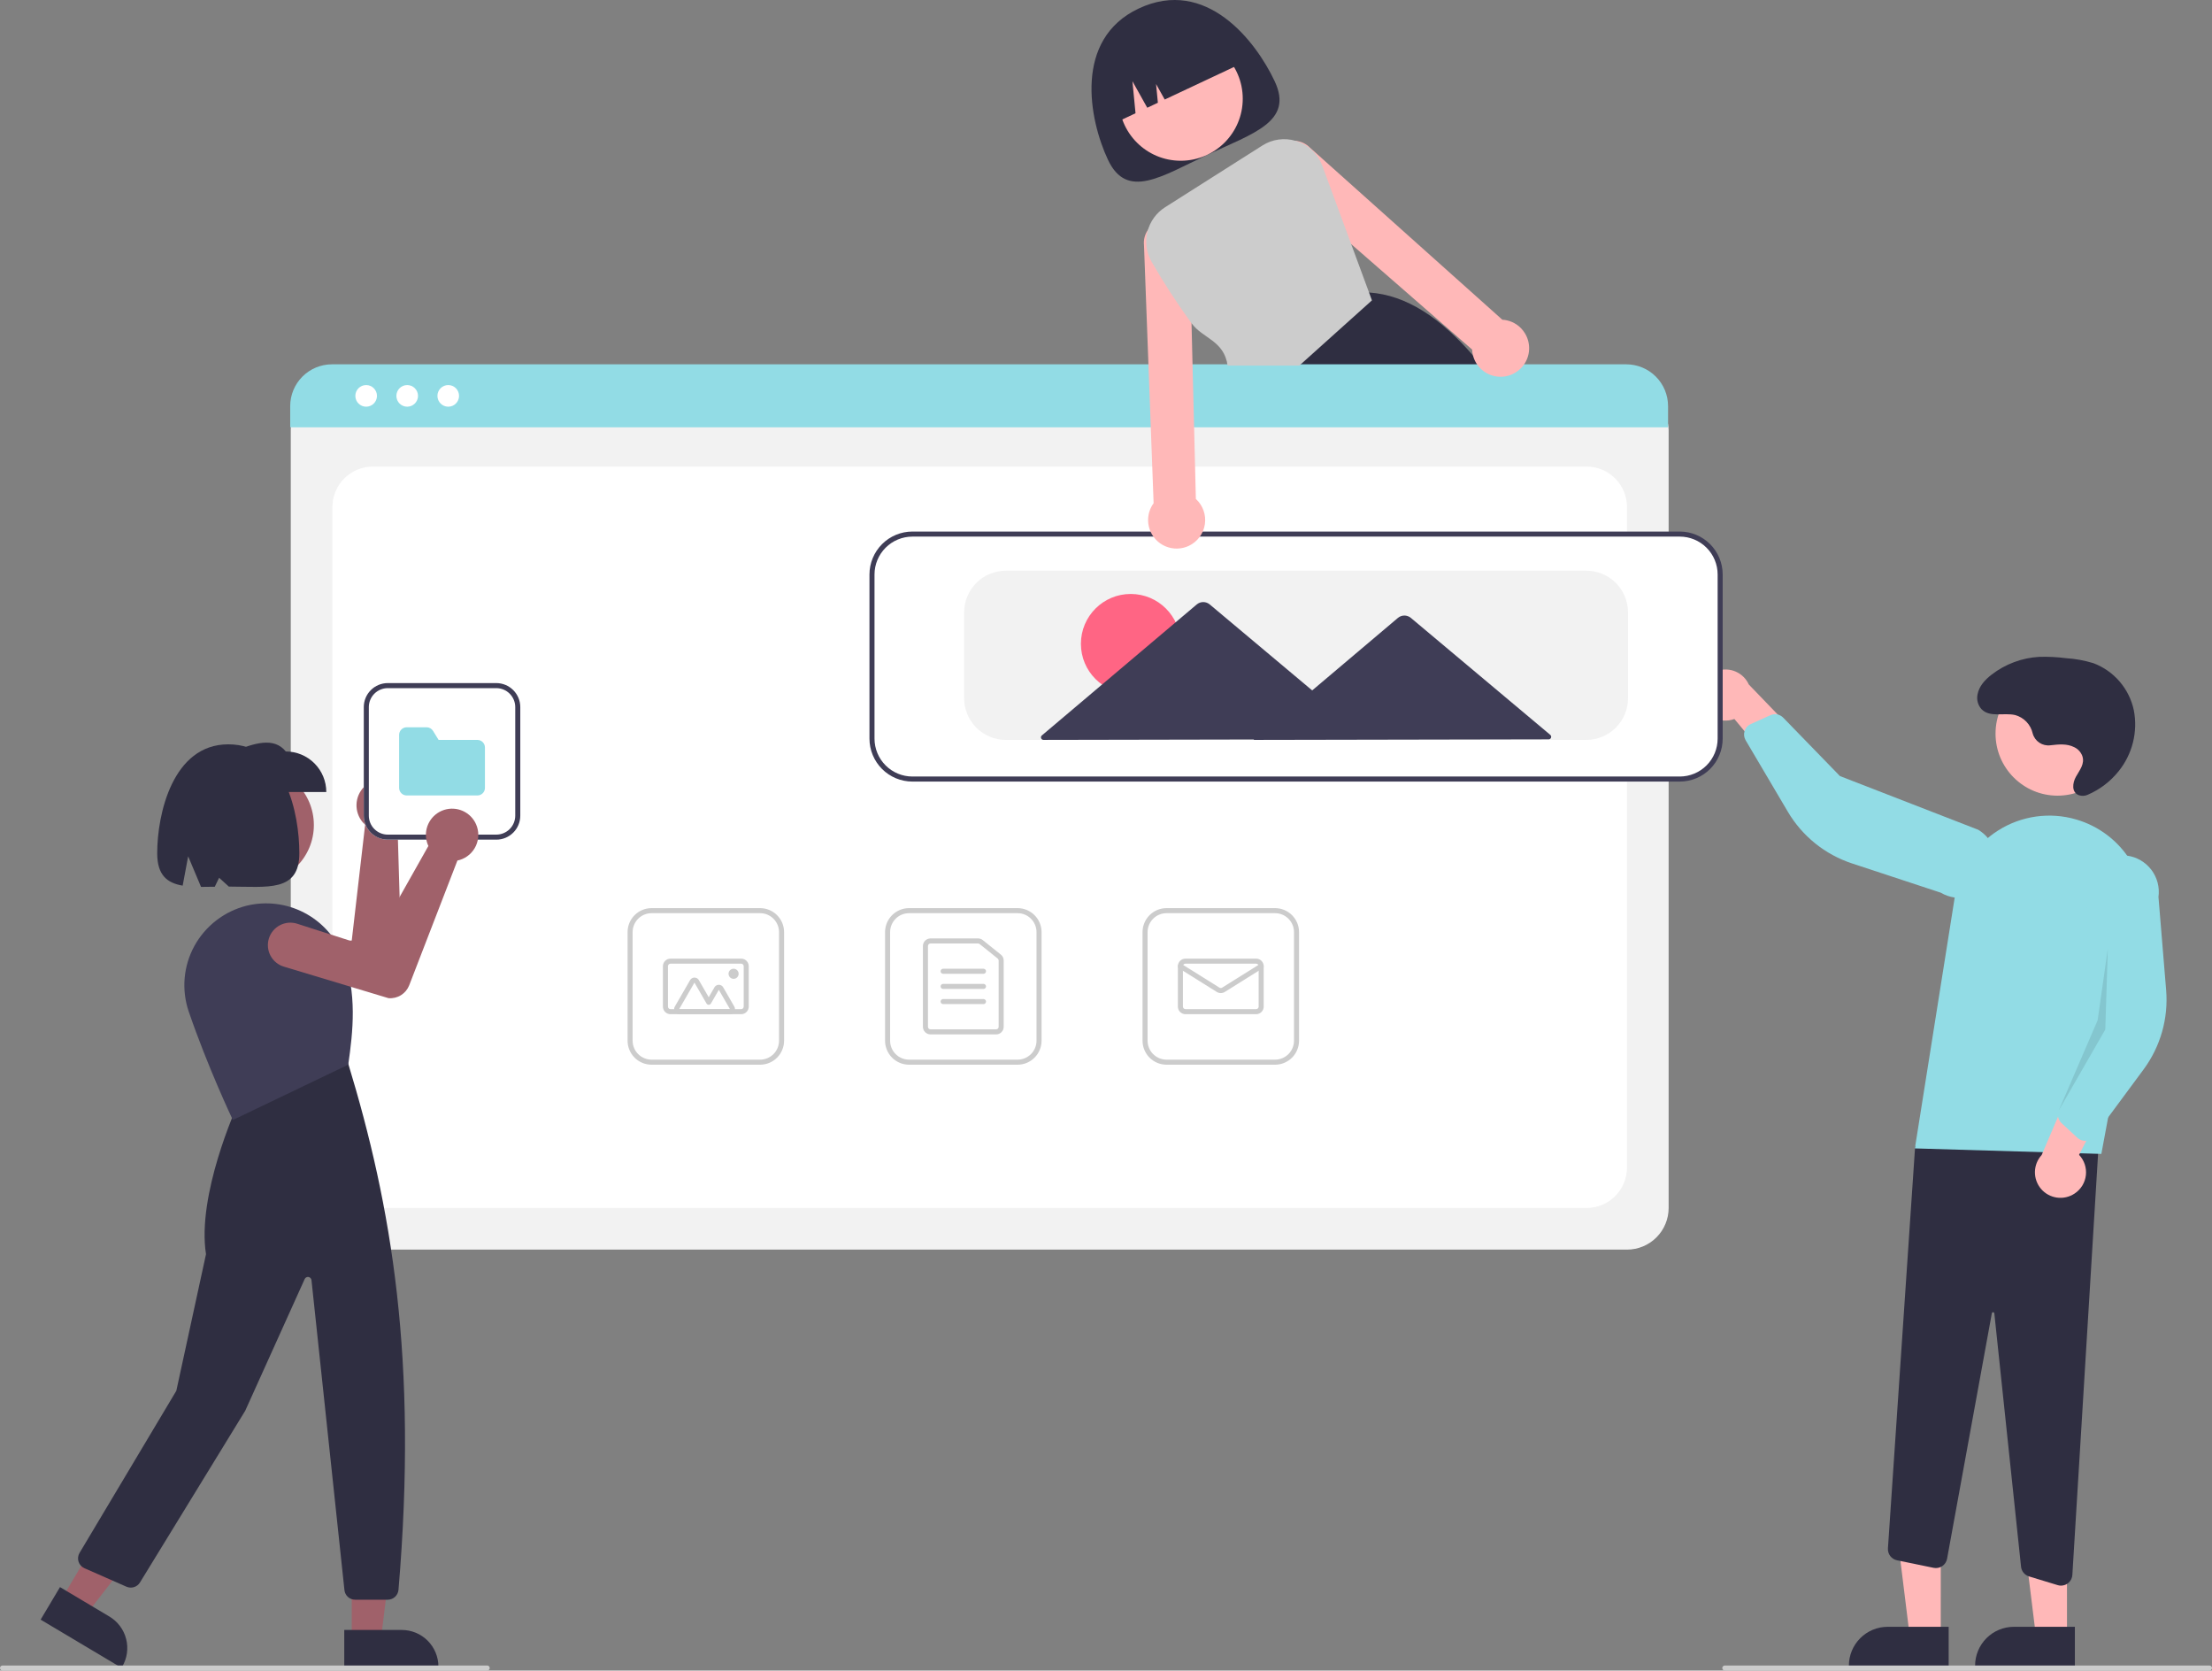 <svg width="200" height="151" viewBox="0 0 200 151" fill="none" xmlns="http://www.w3.org/2000/svg">
<rect x="0" y="0" width="200" height="151" fill="#808080" stroke="none"/>
<g clip-path="url(#clip0_169_88)">
<path d="M115.254 7.349C116.97 11.001 113.335 12.035 109.17 13.992C105.006 15.949 101.89 18.088 100.175 14.436C98.459 10.785 97.067 3.538 102.958 0.769C109.052 -2.095 113.539 3.698 115.254 7.349Z" fill="#2F2E41"/>
<path d="M106.758 14.53C109.854 14.53 112.364 12.02 112.364 8.923C112.364 5.827 109.854 3.316 106.758 3.316C103.662 3.316 101.152 5.827 101.152 8.923C101.152 12.02 103.662 14.53 106.758 14.53Z" fill="#FFB8B8"/>
<path d="M134.53 33.788C134.336 33.535 134.142 33.286 133.946 33.044C133.693 32.729 133.438 32.424 133.182 32.129C130.276 28.775 127.186 26.663 123.783 26.438H123.778L123.728 26.433L116.947 33.044L114.642 35.29L114.692 35.413L115.936 38.511H137.73C136.748 36.881 135.68 35.304 134.53 33.788Z" fill="#2F2E41"/>
<path d="M100.662 11.181L102.669 10.237L102.39 7.342L103.731 9.738L104.69 9.287L104.527 7.598L105.31 8.996L112.437 5.647C111.767 4.222 110.56 3.122 109.079 2.588C107.599 2.054 105.967 2.13 104.542 2.799L103.509 3.285C102.085 3.954 100.985 5.162 100.451 6.643C99.917 8.124 99.993 9.756 100.662 11.181Z" fill="#2F2E41"/>
<path d="M147.106 112.952H30.056C29.058 112.951 28.101 112.554 27.395 111.848C26.689 111.142 26.291 110.184 26.29 109.186V38.841C26.291 38.109 26.582 37.408 27.099 36.89C27.617 36.373 28.318 36.082 29.049 36.081H148.066C148.81 36.082 149.523 36.378 150.049 36.904C150.576 37.431 150.872 38.144 150.872 38.889V109.186C150.871 110.184 150.474 111.142 149.768 111.848C149.062 112.554 148.105 112.951 147.106 112.952Z" fill="#F2F2F2"/>
<path d="M33.708 109.186H143.455C144.423 109.186 145.352 108.801 146.037 108.116C146.722 107.431 147.106 106.502 147.106 105.533V45.827C147.106 44.859 146.722 43.93 146.037 43.245C145.352 42.56 144.423 42.175 143.455 42.175H33.708C32.74 42.175 31.811 42.56 31.126 43.245C30.441 43.93 30.056 44.859 30.056 45.827V105.533C30.056 106.502 30.441 107.431 31.126 108.116C31.811 108.801 32.74 109.186 33.708 109.186Z" fill="white"/>
<path d="M150.82 38.625H26.238V36.708C26.239 35.706 26.638 34.745 27.346 34.037C28.055 33.329 29.015 32.931 30.017 32.93H147.04C148.042 32.931 149.003 33.329 149.711 34.037C150.42 34.745 150.819 35.706 150.82 36.708V38.625Z" fill="#92DCE5"/>
<path d="M33.106 36.761C33.646 36.761 34.084 36.323 34.084 35.783C34.084 35.243 33.646 34.805 33.106 34.805C32.567 34.805 32.129 35.243 32.129 35.783C32.129 36.323 32.567 36.761 33.106 36.761Z" fill="white"/>
<path d="M36.817 36.761C37.357 36.761 37.795 36.323 37.795 35.783C37.795 35.243 37.357 34.805 36.817 34.805C36.277 34.805 35.84 35.243 35.84 35.783C35.84 36.323 36.277 36.761 36.817 36.761Z" fill="white"/>
<path d="M40.528 36.761C41.068 36.761 41.506 36.323 41.506 35.783C41.506 35.243 41.068 34.805 40.528 34.805C39.988 34.805 39.551 35.243 39.551 35.783C39.551 36.323 39.988 36.761 40.528 36.761Z" fill="white"/>
<path d="M92.006 96.237H82.192C81.617 96.237 81.066 96.008 80.659 95.602C80.252 95.195 80.024 94.644 80.023 94.069V84.253C80.024 83.678 80.252 83.127 80.659 82.72C81.066 82.314 81.617 82.085 82.192 82.084H92.006C92.581 82.085 93.132 82.314 93.538 82.72C93.945 83.127 94.173 83.678 94.174 84.253V94.069C94.173 94.644 93.945 95.195 93.538 95.602C93.132 96.008 92.581 96.237 92.006 96.237ZM82.192 82.541C81.738 82.541 81.302 82.722 80.982 83.043C80.661 83.364 80.48 83.799 80.48 84.253V94.069C80.48 94.523 80.661 94.958 80.982 95.279C81.302 95.6 81.738 95.78 82.192 95.781H92.006C92.46 95.78 92.895 95.6 93.216 95.279C93.537 94.958 93.717 94.523 93.718 94.069V84.253C93.717 83.799 93.537 83.364 93.216 83.043C92.895 82.722 92.46 82.541 92.006 82.541H82.192Z" fill="#CCCCCC"/>
<path d="M90.066 93.498H84.132C83.95 93.498 83.776 93.426 83.647 93.297C83.519 93.169 83.447 92.995 83.447 92.813V85.508C83.447 85.327 83.519 85.153 83.647 85.024C83.776 84.896 83.95 84.824 84.132 84.823H88.431C88.587 84.824 88.739 84.877 88.86 84.975L90.495 86.288C90.575 86.352 90.639 86.433 90.683 86.526C90.728 86.618 90.751 86.719 90.75 86.822V92.813C90.75 92.995 90.678 93.169 90.55 93.297C90.421 93.426 90.247 93.498 90.066 93.498ZM84.132 85.28C84.071 85.28 84.013 85.304 83.97 85.347C83.927 85.39 83.903 85.448 83.903 85.508V92.813C83.903 92.874 83.927 92.932 83.97 92.975C84.013 93.017 84.071 93.041 84.132 93.041H90.066C90.126 93.041 90.184 93.017 90.227 92.975C90.27 92.932 90.294 92.874 90.294 92.813V86.822C90.294 86.788 90.286 86.754 90.272 86.723C90.257 86.692 90.235 86.665 90.209 86.644L88.574 85.33C88.534 85.298 88.483 85.28 88.431 85.28H84.132Z" fill="#CCCCCC"/>
<path d="M88.924 88.019H85.273C85.212 88.019 85.154 87.995 85.111 87.953C85.069 87.91 85.044 87.852 85.044 87.791C85.044 87.731 85.069 87.672 85.111 87.63C85.154 87.587 85.212 87.563 85.273 87.563H88.924C88.985 87.563 89.043 87.587 89.086 87.63C89.129 87.672 89.153 87.731 89.153 87.791C89.153 87.852 89.129 87.91 89.086 87.953C89.043 87.995 88.985 88.019 88.924 88.019Z" fill="#CCCCCC"/>
<path d="M88.924 89.389H85.273C85.212 89.389 85.154 89.365 85.111 89.322C85.069 89.279 85.044 89.221 85.044 89.161C85.044 89.1 85.069 89.042 85.111 88.999C85.154 88.957 85.212 88.933 85.273 88.933H88.924C88.985 88.933 89.043 88.957 89.086 88.999C89.129 89.042 89.153 89.1 89.153 89.161C89.153 89.221 89.129 89.279 89.086 89.322C89.043 89.365 88.985 89.389 88.924 89.389Z" fill="#CCCCCC"/>
<path d="M88.924 90.759H85.273C85.212 90.759 85.154 90.735 85.111 90.692C85.069 90.649 85.044 90.591 85.044 90.531C85.044 90.47 85.069 90.412 85.111 90.369C85.154 90.326 85.212 90.302 85.273 90.302H88.924C88.985 90.302 89.043 90.326 89.086 90.369C89.129 90.412 89.153 90.47 89.153 90.531C89.153 90.591 89.129 90.649 89.086 90.692C89.043 90.735 88.985 90.759 88.924 90.759Z" fill="#CCCCCC"/>
<path d="M115.286 96.237H105.472C104.897 96.237 104.346 96.008 103.939 95.602C103.533 95.195 103.304 94.644 103.304 94.069V84.253C103.304 83.678 103.533 83.127 103.939 82.72C104.346 82.314 104.897 82.085 105.472 82.084H115.286C115.861 82.085 116.412 82.314 116.819 82.72C117.225 83.127 117.454 83.678 117.455 84.253V94.069C117.454 94.644 117.225 95.195 116.819 95.602C116.412 96.008 115.861 96.237 115.286 96.237ZM105.472 82.541C105.018 82.541 104.583 82.722 104.262 83.043C103.941 83.364 103.761 83.799 103.76 84.253V94.069C103.761 94.523 103.941 94.958 104.262 95.279C104.583 95.6 105.018 95.78 105.472 95.781H115.286C115.74 95.78 116.175 95.6 116.496 95.279C116.817 94.958 116.998 94.523 116.998 94.069V84.253C116.998 83.799 116.817 83.364 116.496 83.043C116.175 82.722 115.74 82.541 115.286 82.541H105.472Z" fill="#CCCCCC"/>
<path d="M113.574 91.672H107.184C107.002 91.672 106.828 91.599 106.7 91.471C106.571 91.343 106.499 91.169 106.499 90.987V87.335C106.499 87.153 106.571 86.979 106.7 86.85C106.828 86.722 107.002 86.65 107.184 86.65H113.574C113.756 86.65 113.93 86.722 114.058 86.85C114.187 86.979 114.259 87.153 114.259 87.335V90.987C114.259 91.169 114.187 91.343 114.058 91.471C113.93 91.599 113.756 91.672 113.574 91.672ZM107.184 87.106C107.123 87.106 107.065 87.13 107.022 87.173C106.98 87.216 106.956 87.274 106.955 87.335V90.987C106.956 91.047 106.98 91.106 107.022 91.148C107.065 91.191 107.123 91.215 107.184 91.215H113.574C113.635 91.215 113.693 91.191 113.736 91.148C113.779 91.106 113.803 91.047 113.803 90.987V87.335C113.803 87.274 113.779 87.216 113.736 87.173C113.693 87.13 113.635 87.106 113.574 87.106H107.184Z" fill="#CCCCCC"/>
<path d="M110.379 89.763C110.251 89.763 110.125 89.727 110.016 89.66L106.606 87.528C106.555 87.496 106.519 87.445 106.505 87.386C106.492 87.327 106.502 87.265 106.534 87.214C106.566 87.162 106.617 87.126 106.676 87.112C106.735 87.099 106.797 87.109 106.848 87.141L110.258 89.272C110.295 89.295 110.336 89.307 110.379 89.307C110.422 89.307 110.464 89.295 110.5 89.272L113.91 87.141C113.961 87.109 114.023 87.099 114.082 87.112C114.141 87.126 114.192 87.162 114.224 87.214C114.256 87.265 114.267 87.327 114.253 87.386C114.239 87.445 114.203 87.496 114.152 87.528L110.742 89.66C110.633 89.727 110.507 89.763 110.379 89.763Z" fill="#CCCCCC"/>
<path d="M68.725 96.237H58.911C58.336 96.237 57.785 96.008 57.379 95.602C56.972 95.195 56.743 94.644 56.743 94.069V84.253C56.743 83.678 56.972 83.127 57.379 82.72C57.785 82.314 58.336 82.085 58.911 82.084H68.725C69.3 82.085 69.851 82.314 70.258 82.72C70.664 83.127 70.893 83.678 70.894 84.253V94.069C70.893 94.644 70.664 95.195 70.258 95.602C69.851 96.008 69.3 96.237 68.725 96.237ZM58.911 82.541C58.457 82.541 58.022 82.722 57.701 83.043C57.38 83.364 57.2 83.799 57.199 84.253V94.069C57.2 94.523 57.38 94.958 57.701 95.279C58.022 95.6 58.457 95.78 58.911 95.781H68.725C69.179 95.78 69.614 95.6 69.935 95.279C70.256 94.958 70.437 94.523 70.437 94.069V84.253C70.437 83.799 70.256 83.364 69.935 83.043C69.614 82.722 69.179 82.541 68.725 82.541H58.911Z" fill="#CCCCCC"/>
<path d="M67.013 91.672H60.623C60.441 91.672 60.267 91.599 60.139 91.471C60.011 91.343 59.938 91.169 59.938 90.987V87.335C59.938 87.153 60.011 86.979 60.139 86.85C60.267 86.722 60.441 86.65 60.623 86.65H67.013C67.195 86.65 67.369 86.722 67.498 86.85C67.626 86.979 67.698 87.153 67.698 87.335V90.987C67.698 91.169 67.626 91.343 67.498 91.471C67.369 91.599 67.195 91.672 67.013 91.672ZM60.623 87.106C60.562 87.106 60.504 87.13 60.462 87.173C60.419 87.216 60.395 87.274 60.395 87.335V90.987C60.395 91.047 60.419 91.106 60.462 91.148C60.504 91.191 60.562 91.215 60.623 91.215H67.013C67.074 91.215 67.132 91.191 67.175 91.148C67.218 91.106 67.242 91.047 67.242 90.987V87.335C67.242 87.274 67.218 87.216 67.175 87.173C67.132 87.13 67.074 87.106 67.013 87.106H60.623Z" fill="#CCCCCC"/>
<path d="M66.001 91.672H61.407C61.327 91.672 61.249 91.651 61.179 91.611C61.11 91.571 61.052 91.513 61.012 91.444C60.972 91.374 60.951 91.296 60.951 91.215C60.951 91.135 60.972 91.056 61.012 90.987L62.396 88.59C62.436 88.521 62.493 88.463 62.563 88.423C62.632 88.383 62.711 88.362 62.791 88.362C62.871 88.362 62.95 88.383 63.019 88.423C63.089 88.463 63.146 88.521 63.186 88.59L64.08 90.138L64.598 89.241C64.638 89.172 64.695 89.114 64.765 89.074C64.834 89.034 64.913 89.013 64.993 89.013C65.073 89.013 65.152 89.034 65.221 89.074C65.291 89.114 65.348 89.172 65.388 89.241L66.396 90.987C66.436 91.056 66.457 91.135 66.457 91.215C66.457 91.296 66.436 91.374 66.396 91.444C66.356 91.513 66.298 91.571 66.229 91.611C66.159 91.651 66.081 91.672 66.001 91.672H66.001ZM66.001 91.215L64.993 89.469L64.278 90.709C64.258 90.743 64.229 90.772 64.194 90.792C64.159 90.812 64.12 90.823 64.08 90.823C64.04 90.823 64.001 90.812 63.966 90.792C63.931 90.772 63.902 90.743 63.882 90.709L62.791 88.818L61.407 91.215H66.001Z" fill="#CCCCCC"/>
<path d="M66.329 88.476C66.581 88.476 66.785 88.272 66.785 88.019C66.785 87.767 66.581 87.563 66.329 87.563C66.077 87.563 65.872 87.767 65.872 88.019C65.872 88.272 66.077 88.476 66.329 88.476Z" fill="#CCCCCC"/>
<path d="M175.476 147.959L172.678 147.958L171.347 137.164L175.477 137.164L175.476 147.959Z" fill="#FFB8B8"/>
<path d="M176.19 150.671L167.168 150.671V150.557C167.168 150.096 167.258 149.639 167.435 149.213C167.611 148.787 167.87 148.4 168.196 148.073C168.522 147.747 168.909 147.489 169.335 147.312C169.762 147.136 170.218 147.045 170.679 147.045H170.68L176.19 147.045L176.19 150.671Z" fill="#2F2E41"/>
<path d="M186.888 147.959L184.09 147.958L182.759 137.164L186.889 137.164L186.888 147.959Z" fill="#FFB8B8"/>
<path d="M187.602 150.671L178.58 150.671V150.557C178.58 150.096 178.67 149.639 178.847 149.213C179.023 148.787 179.282 148.4 179.608 148.073C179.934 147.747 180.321 147.489 180.747 147.312C181.174 147.136 181.63 147.045 182.091 147.045H182.092L187.602 147.045L187.602 150.671Z" fill="#2F2E41"/>
<path d="M186.05 143.279L183.458 142.491C183.265 142.432 183.093 142.318 182.965 142.162C182.836 142.006 182.756 141.816 182.735 141.616L180.319 118.713C180.317 118.686 180.305 118.66 180.285 118.641C180.265 118.622 180.238 118.611 180.21 118.611C180.182 118.608 180.155 118.617 180.133 118.634C180.111 118.652 180.097 118.677 180.094 118.705L176.047 140.893C176.022 141.028 175.971 141.156 175.896 141.271C175.821 141.385 175.724 141.484 175.611 141.56C175.497 141.637 175.37 141.69 175.236 141.716C175.101 141.743 174.963 141.742 174.829 141.715L171.517 141.032C171.274 140.982 171.058 140.845 170.907 140.647C170.757 140.45 170.683 140.204 170.699 139.957L173.161 103.589L189.854 101.788L187.374 142.359C187.358 142.62 187.243 142.865 187.053 143.044C186.863 143.223 186.611 143.323 186.35 143.324C186.248 143.324 186.147 143.309 186.05 143.279Z" fill="#2F2E41"/>
<path d="M186.034 71.919C189.13 71.919 191.639 69.408 191.639 66.312C191.639 63.215 189.13 60.705 186.034 60.705C182.938 60.705 180.428 63.215 180.428 66.312C180.428 69.408 182.938 71.919 186.034 71.919Z" fill="#FFB8B8"/>
<path d="M173.135 103.803L176.755 81.009C176.947 79.797 177.396 78.64 178.07 77.615C178.744 76.59 179.629 75.72 180.666 75.063C181.702 74.407 182.867 73.979 184.082 73.807C185.297 73.636 186.534 73.725 187.712 74.069C189.771 74.665 191.534 76.007 192.656 77.833C193.779 79.659 194.181 81.839 193.783 83.945L189.996 104.301L173.135 103.803Z" fill="#92DCE5"/>
<path d="M187.581 107.881C187.861 107.696 188.097 107.452 188.273 107.166C188.448 106.88 188.559 106.559 188.597 106.226C188.635 105.892 188.599 105.554 188.493 105.236C188.386 104.918 188.211 104.627 187.98 104.384L191.722 97.136L187.508 97.586L184.6 104.4C184.217 104.815 184 105.357 183.99 105.922C183.98 106.486 184.177 107.035 184.545 107.465C184.912 107.894 185.424 108.173 185.984 108.25C186.544 108.327 187.112 108.195 187.581 107.881V107.881Z" fill="#FFB8B8"/>
<path d="M188.383 103.105C188.176 103.076 187.982 102.985 187.829 102.843L186.397 101.519C186.242 101.376 186.135 101.188 186.091 100.982C186.046 100.775 186.066 100.56 186.148 100.366L189.009 93.582L188.603 80.177C188.662 79.746 188.804 79.331 189.023 78.955C189.242 78.58 189.533 78.251 189.879 77.988C190.225 77.724 190.62 77.532 191.04 77.421C191.46 77.311 191.899 77.284 192.329 77.343C192.76 77.401 193.175 77.544 193.55 77.764C193.926 77.983 194.254 78.274 194.517 78.62C194.78 78.967 194.972 79.362 195.083 79.782C195.193 80.203 195.219 80.641 195.16 81.072L195.854 89.498C196.065 92.055 195.34 94.602 193.814 96.665L189.352 102.699C189.266 102.815 189.156 102.912 189.031 102.983C188.905 103.054 188.766 103.097 188.622 103.111C188.543 103.119 188.462 103.117 188.383 103.105Z" fill="#92DCE5"/>
<path d="M153.752 63.257C153.813 63.587 153.945 63.9 154.14 64.173C154.335 64.446 154.588 64.673 154.88 64.838C155.172 65.003 155.497 65.102 155.831 65.128C156.166 65.154 156.502 65.106 156.816 64.988L162.03 71.261L163.259 67.204L158.119 61.869C157.886 61.355 157.472 60.943 156.956 60.714C156.44 60.484 155.857 60.452 155.319 60.623C154.781 60.794 154.324 61.157 154.035 61.642C153.746 62.128 153.645 62.702 153.752 63.257Z" fill="#FFB8B8"/>
<path d="M157.836 65.857C157.944 65.678 158.104 65.536 158.294 65.45L160.071 64.647C160.263 64.56 160.478 64.535 160.685 64.575C160.892 64.614 161.083 64.716 161.23 64.867L166.36 70.148L178.86 75C179.234 75.222 179.561 75.515 179.822 75.863C180.082 76.211 180.272 76.607 180.379 77.029C180.487 77.45 180.51 77.889 180.448 78.319C180.386 78.749 180.24 79.163 180.018 79.537C179.796 79.911 179.502 80.238 179.154 80.498C178.806 80.758 178.409 80.947 177.988 81.055C177.567 81.162 177.128 81.184 176.698 81.122C176.268 81.059 175.854 80.913 175.48 80.69L167.451 78.044C165.015 77.241 162.952 75.581 161.648 73.371L157.832 66.908C157.759 66.784 157.713 66.645 157.696 66.502C157.68 66.359 157.694 66.213 157.738 66.076C157.762 65.999 157.795 65.926 157.836 65.857Z" fill="#92DCE5"/>
<path opacity="0.1" d="M190.581 85.753L190.352 93.058L186.148 100.366L189.659 92.222L190.581 85.753Z" fill="black"/>
<path d="M185.391 67.366C185.039 67.411 184.683 67.328 184.388 67.13C184.092 66.933 183.879 66.635 183.787 66.292C183.698 65.897 183.503 65.534 183.224 65.242C182.944 64.949 182.591 64.739 182.2 64.632C181.172 64.397 179.915 64.881 179.162 64.102C179 63.924 178.884 63.71 178.821 63.478C178.759 63.246 178.752 63.003 178.802 62.768C178.941 62.011 179.482 61.439 180.072 60.981C181.312 60.023 182.813 59.462 184.378 59.372C185.188 59.348 185.998 59.389 186.802 59.492C187.643 59.545 188.476 59.697 189.281 59.945C190.2 60.292 191.015 60.864 191.654 61.61C192.292 62.355 192.732 63.249 192.934 64.21C193.118 65.173 193.09 66.165 192.851 67.117C192.612 68.068 192.169 68.956 191.551 69.718C190.812 70.638 189.859 71.364 188.776 71.832C188.518 71.954 188.222 71.969 187.953 71.874C187.278 71.605 187.388 70.769 187.696 70.211C188.025 69.614 188.532 69.036 188.267 68.31C188.134 67.973 187.879 67.698 187.553 67.541C186.882 67.199 186.132 67.28 185.41 67.363L185.391 67.366Z" fill="#2F2E41"/>
<path d="M151.878 70.532H82.493C81.495 70.531 80.538 70.133 79.832 69.427C79.126 68.721 78.729 67.764 78.728 66.765V51.927C78.729 50.928 79.126 49.971 79.832 49.265C80.538 48.559 81.495 48.162 82.493 48.16H151.878C152.877 48.162 153.834 48.559 154.54 49.265C155.246 49.971 155.643 50.928 155.644 51.927V66.765C155.643 67.764 155.246 68.721 154.54 69.427C153.834 70.133 152.877 70.531 151.878 70.532Z" fill="white"/>
<path d="M151.878 70.646H82.493C81.465 70.645 80.478 70.236 79.751 69.508C79.024 68.781 78.615 67.794 78.613 66.765V51.927C78.615 50.898 79.024 49.912 79.751 49.184C80.478 48.457 81.465 48.047 82.493 48.046H151.878C152.907 48.047 153.893 48.457 154.621 49.184C155.348 49.912 155.757 50.898 155.758 51.927V66.765C155.757 67.794 155.348 68.781 154.621 69.508C153.893 70.236 152.907 70.645 151.878 70.646ZM82.493 48.503C81.586 48.504 80.716 48.865 80.074 49.507C79.432 50.149 79.071 51.019 79.07 51.927V66.765C79.071 67.673 79.432 68.543 80.074 69.185C80.716 69.827 81.586 70.188 82.493 70.189H151.878C152.786 70.188 153.656 69.827 154.298 69.185C154.94 68.543 155.301 67.673 155.302 66.765V51.927C155.301 51.019 154.94 50.149 154.298 49.507C153.656 48.865 152.786 48.504 151.878 48.503H82.493Z" fill="#3F3D56"/>
<path d="M143.433 66.879H90.938C89.94 66.878 88.983 66.481 88.277 65.775C87.571 65.069 87.173 64.111 87.172 63.113V55.351C87.173 54.353 87.571 53.395 88.277 52.689C88.983 51.983 89.94 51.586 90.938 51.585H143.433C144.432 51.586 145.389 51.983 146.095 52.689C146.801 53.395 147.198 54.353 147.199 55.351V63.113C147.198 64.111 146.801 65.069 146.095 65.775C145.389 66.481 144.432 66.878 143.433 66.879Z" fill="#F2F2F2"/>
<path d="M102.235 62.696C104.722 62.696 106.739 60.679 106.739 58.192C106.739 55.704 104.722 53.687 102.235 53.687C99.748 53.687 97.731 55.704 97.731 58.192C97.731 60.679 99.748 62.696 102.235 62.696Z" fill="#FF6584"/>
<path d="M140.171 66.425L133.814 61.092L127.567 55.852C127.402 55.714 127.194 55.638 126.978 55.638C126.763 55.639 126.555 55.715 126.391 55.854L120.164 61.119L118.643 62.405L116.349 60.481L109.379 54.634C109.215 54.496 109.006 54.42 108.791 54.421C108.576 54.421 108.368 54.498 108.203 54.637L101.256 60.51L94.2 66.476C94.164 66.506 94.138 66.546 94.126 66.591C94.115 66.637 94.117 66.685 94.133 66.729C94.149 66.773 94.178 66.811 94.217 66.837C94.255 66.864 94.301 66.878 94.348 66.878L108.815 66.85L113.394 66.841L113.35 66.879L127 66.853L140.025 66.828C140.072 66.828 140.117 66.813 140.156 66.787C140.194 66.76 140.223 66.722 140.239 66.678C140.255 66.634 140.257 66.586 140.245 66.54C140.233 66.495 140.207 66.455 140.171 66.425Z" fill="#3F3D56"/>
<path d="M199.772 151H155.95C155.889 151 155.831 150.976 155.788 150.933C155.746 150.89 155.721 150.832 155.721 150.772C155.721 150.711 155.746 150.653 155.788 150.61C155.831 150.568 155.889 150.543 155.95 150.543H199.772C199.832 150.543 199.89 150.568 199.933 150.61C199.976 150.653 200 150.711 200 150.772C200 150.832 199.976 150.89 199.933 150.933C199.89 150.976 199.832 151 199.772 151Z" fill="#CCCCCC"/>
<path d="M137.87 30.113C137.687 29.817 137.447 29.56 137.162 29.36C136.878 29.16 136.555 29.02 136.215 28.948C136.09 28.922 135.963 28.906 135.836 28.901L118.446 13.35C118.105 12.999 117.649 12.781 117.161 12.736C117.065 12.725 116.968 12.722 116.872 12.727C116.47 12.745 116.083 12.88 115.757 13.115C115.431 13.35 115.181 13.674 115.037 14.049C114.892 14.424 114.86 14.833 114.945 15.226C115.029 15.618 115.226 15.978 115.511 16.261L122.169 22.066L133.102 31.596C133.111 31.776 133.137 31.954 133.182 32.128C133.312 32.633 133.594 33.086 133.988 33.427C134.382 33.769 134.87 33.982 135.389 34.039C135.861 34.094 136.34 34.015 136.77 33.811C137.11 33.651 137.412 33.42 137.655 33.133C137.68 33.103 137.703 33.076 137.726 33.044C138.045 32.628 138.23 32.124 138.255 31.601C138.281 31.077 138.147 30.558 137.87 30.113H137.87Z" fill="#FFB8B8"/>
<path d="M108.125 45.099L107.963 38.511L107.826 33.044L107.733 29.218L107.548 21.76C107.511 21.361 107.359 20.981 107.11 20.666C106.862 20.352 106.527 20.117 106.146 19.99C105.766 19.863 105.357 19.849 104.969 19.951C104.581 20.052 104.232 20.265 103.962 20.561C103.899 20.629 103.842 20.703 103.791 20.781C103.51 21.183 103.384 21.674 103.435 22.162L103.841 33.044L104.045 38.511L104.305 45.485C104.23 45.587 104.162 45.695 104.102 45.807C103.939 46.115 103.841 46.452 103.813 46.799C103.785 47.146 103.828 47.495 103.94 47.825C104.055 48.171 104.243 48.488 104.491 48.756C104.738 49.024 105.04 49.236 105.375 49.379C105.711 49.522 106.073 49.593 106.437 49.586C106.802 49.578 107.161 49.494 107.491 49.338C107.874 49.157 108.206 48.885 108.459 48.544C108.712 48.204 108.876 47.807 108.939 47.388C109.002 46.969 108.96 46.541 108.819 46.142C108.677 45.743 108.439 45.385 108.125 45.099H108.125Z" fill="#FFB8B8"/>
<path d="M123.783 26.437L122.169 22.066L119.558 14.985C119.37 14.47 119.068 14.003 118.674 13.621C118.281 13.238 117.807 12.949 117.287 12.775C117.246 12.761 117.203 12.748 117.161 12.736C116.658 12.583 116.127 12.541 115.605 12.613C115.083 12.685 114.583 12.868 114.14 13.152L105.345 18.731C104.54 19.241 103.964 20.044 103.74 20.97C103.515 21.896 103.66 22.874 104.143 23.696C105.242 25.598 106.441 27.441 107.733 29.218C108.758 30.613 110.666 30.761 110.997 33.044H117.481L124.045 27.15L123.783 26.437Z" fill="#CCCCCC"/>
<path d="M23.09 79.864C26.011 79.864 28.378 77.496 28.378 74.575C28.378 71.653 26.011 69.285 23.09 69.285C20.169 69.285 17.801 71.653 17.801 74.575C17.801 77.496 20.169 79.864 23.09 79.864Z" fill="#A0616A"/>
<path d="M36.074 70.933C36.126 70.975 36.176 71.019 36.225 71.065C36.468 71.294 36.66 71.572 36.788 71.88C36.916 72.189 36.978 72.52 36.969 72.854C36.96 73.188 36.88 73.516 36.736 73.817C36.591 74.118 36.385 74.385 36.13 74.6C36.071 74.65 36.008 74.697 35.944 74.74L36.302 86.826C36.312 87.222 36.195 87.61 35.967 87.934C35.739 88.257 35.413 88.499 35.036 88.622L35.015 88.627L25.203 89.672C24.936 89.7 24.666 89.675 24.409 89.599C24.152 89.522 23.913 89.396 23.705 89.226C23.497 89.057 23.325 88.848 23.198 88.611C23.071 88.375 22.993 88.115 22.967 87.848C22.941 87.581 22.968 87.312 23.047 87.055C23.125 86.799 23.254 86.561 23.426 86.354C23.597 86.148 23.808 85.977 24.045 85.853C24.283 85.728 24.543 85.652 24.81 85.628L31.804 85.012L33.014 74.546C32.935 74.475 32.861 74.4 32.792 74.32C32.413 73.871 32.214 73.297 32.234 72.709C32.254 72.122 32.492 71.563 32.901 71.141C33.309 70.719 33.861 70.464 34.447 70.426C35.033 70.387 35.613 70.568 36.074 70.933H36.074Z" fill="#A0616A"/>
<path d="M31.8 148.192H34.44L35.696 138.008H31.8L31.8 148.192Z" fill="#A0616A"/>
<path d="M31.127 147.33L36.326 147.33H36.326C36.761 147.33 37.192 147.416 37.594 147.582C37.996 147.749 38.361 147.993 38.669 148.301C38.976 148.608 39.22 148.974 39.387 149.376C39.553 149.778 39.639 150.209 39.639 150.644V150.752L31.127 150.752L31.127 147.33Z" fill="#2F2E41"/>
<path d="M5.561 144.542L7.83 145.893L14.118 137.785L10.77 135.791L5.561 144.542Z" fill="#A0616A"/>
<path d="M5.424 143.457L9.891 146.117L9.891 146.117C10.265 146.34 10.591 146.634 10.851 146.982C11.111 147.331 11.3 147.728 11.407 148.15C11.514 148.571 11.537 149.01 11.475 149.441C11.412 149.871 11.265 150.285 11.043 150.659L10.987 150.752L3.674 146.397L5.424 143.457Z" fill="#2F2E41"/>
<path d="M35.063 144.595H32.107C31.868 144.596 31.637 144.507 31.459 144.347C31.281 144.187 31.168 143.967 31.143 143.729L28.163 115.71C28.156 115.64 28.125 115.574 28.076 115.522C28.028 115.471 27.963 115.437 27.893 115.426C27.823 115.414 27.752 115.426 27.689 115.46C27.627 115.494 27.577 115.547 27.548 115.611L22.171 127.518L12.653 143.042C12.53 143.241 12.339 143.389 12.116 143.459C11.892 143.528 11.651 143.515 11.437 143.422L7.634 141.749C7.508 141.693 7.396 141.612 7.304 141.51C7.212 141.408 7.143 141.287 7.101 141.156C7.06 141.025 7.046 140.887 7.062 140.75C7.078 140.614 7.122 140.482 7.193 140.364L15.943 125.711L18.626 113.364C17.782 108.01 21.401 100.05 21.437 99.97L21.455 99.931L31.422 96.035L31.472 96.096C35.402 108.997 37.797 122.88 36.029 143.707C36.007 143.949 35.896 144.174 35.718 144.338C35.539 144.502 35.306 144.594 35.063 144.595Z" fill="#2F2E41"/>
<path d="M21.054 101.235L21.007 101.138C20.985 101.091 18.769 96.416 17.06 91.42C16.732 90.454 16.608 89.43 16.696 88.413C16.784 87.396 17.082 86.409 17.571 85.513C18.067 84.609 18.745 83.817 19.563 83.188C20.381 82.559 21.32 82.107 22.322 81.86C24.06 81.443 25.891 81.665 27.48 82.485C29.069 83.305 30.31 84.668 30.978 86.327C32.333 89.717 31.901 93.334 31.495 96.179L31.487 96.236L31.435 96.261L21.054 101.235Z" fill="#3F3D56"/>
<path d="M29.502 71.587H21.104V67.925C22.948 67.193 24.751 66.57 25.842 67.925C26.812 67.925 27.744 68.311 28.43 68.998C29.116 69.684 29.502 70.615 29.502 71.587V71.587Z" fill="#2F2E41"/>
<path d="M20.639 67.279C15.619 67.279 14.214 73.573 14.214 77.124C14.214 79.104 15.109 79.812 16.516 80.052L17.013 77.401L18.177 80.166C18.572 80.168 18.987 80.16 19.418 80.152L19.812 79.34L20.692 80.138C24.216 80.143 27.065 80.657 27.065 77.124C27.065 73.573 25.832 67.279 20.639 67.279Z" fill="#2F2E41"/>
<path d="M44.05 151H0.228C0.168 151 0.11 150.976 0.067 150.933C0.024 150.89 0 150.832 0 150.772C0 150.711 0.024 150.653 0.067 150.61C0.11 150.568 0.168 150.543 0.228 150.543H44.05C44.111 150.543 44.169 150.568 44.212 150.61C44.255 150.653 44.279 150.711 44.279 150.772C44.279 150.832 44.255 150.89 44.212 150.933C44.169 150.976 44.111 151 44.05 151Z" fill="#CCCCCC"/>
<path d="M44.874 75.896H35.06C34.485 75.896 33.934 75.667 33.528 75.26C33.121 74.854 32.892 74.303 32.892 73.728V63.912C32.892 63.337 33.121 62.786 33.528 62.379C33.934 61.972 34.485 61.744 35.06 61.743H44.874C45.449 61.744 46 61.972 46.407 62.379C46.813 62.786 47.042 63.337 47.042 63.912V73.728C47.042 74.303 46.813 74.854 46.407 75.26C46 75.667 45.449 75.896 44.874 75.896Z" fill="white"/>
<path d="M44.874 75.896H35.06C34.485 75.896 33.934 75.667 33.528 75.26C33.121 74.854 32.892 74.303 32.892 73.728V63.912C32.892 63.337 33.121 62.786 33.528 62.379C33.934 61.972 34.485 61.744 35.06 61.743H44.874C45.449 61.744 46 61.972 46.407 62.379C46.813 62.786 47.042 63.337 47.042 63.912V73.728C47.042 74.303 46.813 74.854 46.407 75.26C46 75.667 45.449 75.896 44.874 75.896ZM35.06 62.2C34.606 62.2 34.171 62.381 33.85 62.702C33.529 63.023 33.349 63.458 33.348 63.912V73.728C33.349 74.182 33.529 74.617 33.85 74.938C34.171 75.259 34.606 75.439 35.06 75.44H44.874C45.328 75.439 45.763 75.259 46.084 74.938C46.405 74.617 46.586 74.182 46.586 73.728V63.912C46.586 63.458 46.405 63.023 46.084 62.702C45.763 62.381 45.328 62.2 44.874 62.2H35.06Z" fill="#3F3D56"/>
<path d="M43.163 71.901H36.772C36.59 71.901 36.416 71.829 36.288 71.701C36.159 71.572 36.087 71.398 36.087 71.217V66.423C36.087 66.241 36.159 66.067 36.288 65.939C36.416 65.81 36.59 65.738 36.772 65.738H38.571C38.688 65.737 38.803 65.767 38.905 65.824C39.007 65.882 39.093 65.964 39.154 66.064L39.656 66.879H43.163C43.344 66.88 43.518 66.952 43.646 67.08C43.775 67.209 43.847 67.383 43.847 67.564V71.217C43.847 71.398 43.775 71.572 43.646 71.701C43.518 71.829 43.344 71.901 43.163 71.901Z" fill="#92DCE5"/>
<path d="M42.955 74.323C42.986 74.382 43.016 74.442 43.043 74.504C43.178 74.809 43.247 75.139 43.246 75.473C43.244 75.807 43.172 76.137 43.035 76.441C42.897 76.745 42.697 77.016 42.447 77.238C42.197 77.459 41.903 77.625 41.584 77.725C41.51 77.747 41.435 77.766 41.358 77.781L36.999 89.059C36.855 89.428 36.596 89.74 36.26 89.95C35.925 90.16 35.531 90.256 35.136 90.223L35.114 90.219L25.666 87.374C25.409 87.297 25.17 87.17 24.963 86.999C24.755 86.829 24.584 86.619 24.458 86.382C24.332 86.145 24.254 85.886 24.229 85.619C24.204 85.352 24.232 85.082 24.312 84.826C24.392 84.57 24.521 84.332 24.694 84.126C24.866 83.92 25.077 83.751 25.315 83.627C25.553 83.503 25.813 83.428 26.08 83.405C26.348 83.383 26.617 83.413 26.872 83.495L33.557 85.642L38.733 76.465C38.687 76.37 38.648 76.271 38.617 76.17C38.441 75.609 38.48 75.003 38.727 74.47C38.973 73.936 39.409 73.513 39.95 73.283C40.49 73.053 41.097 73.032 41.653 73.224C42.208 73.416 42.672 73.808 42.955 74.323H42.955Z" fill="#A0616A"/>
</g>
<defs>
<clipPath id="clip0_169_88">
<rect width="200" height="151" fill="white"/>
</clipPath>
</defs>
</svg>
